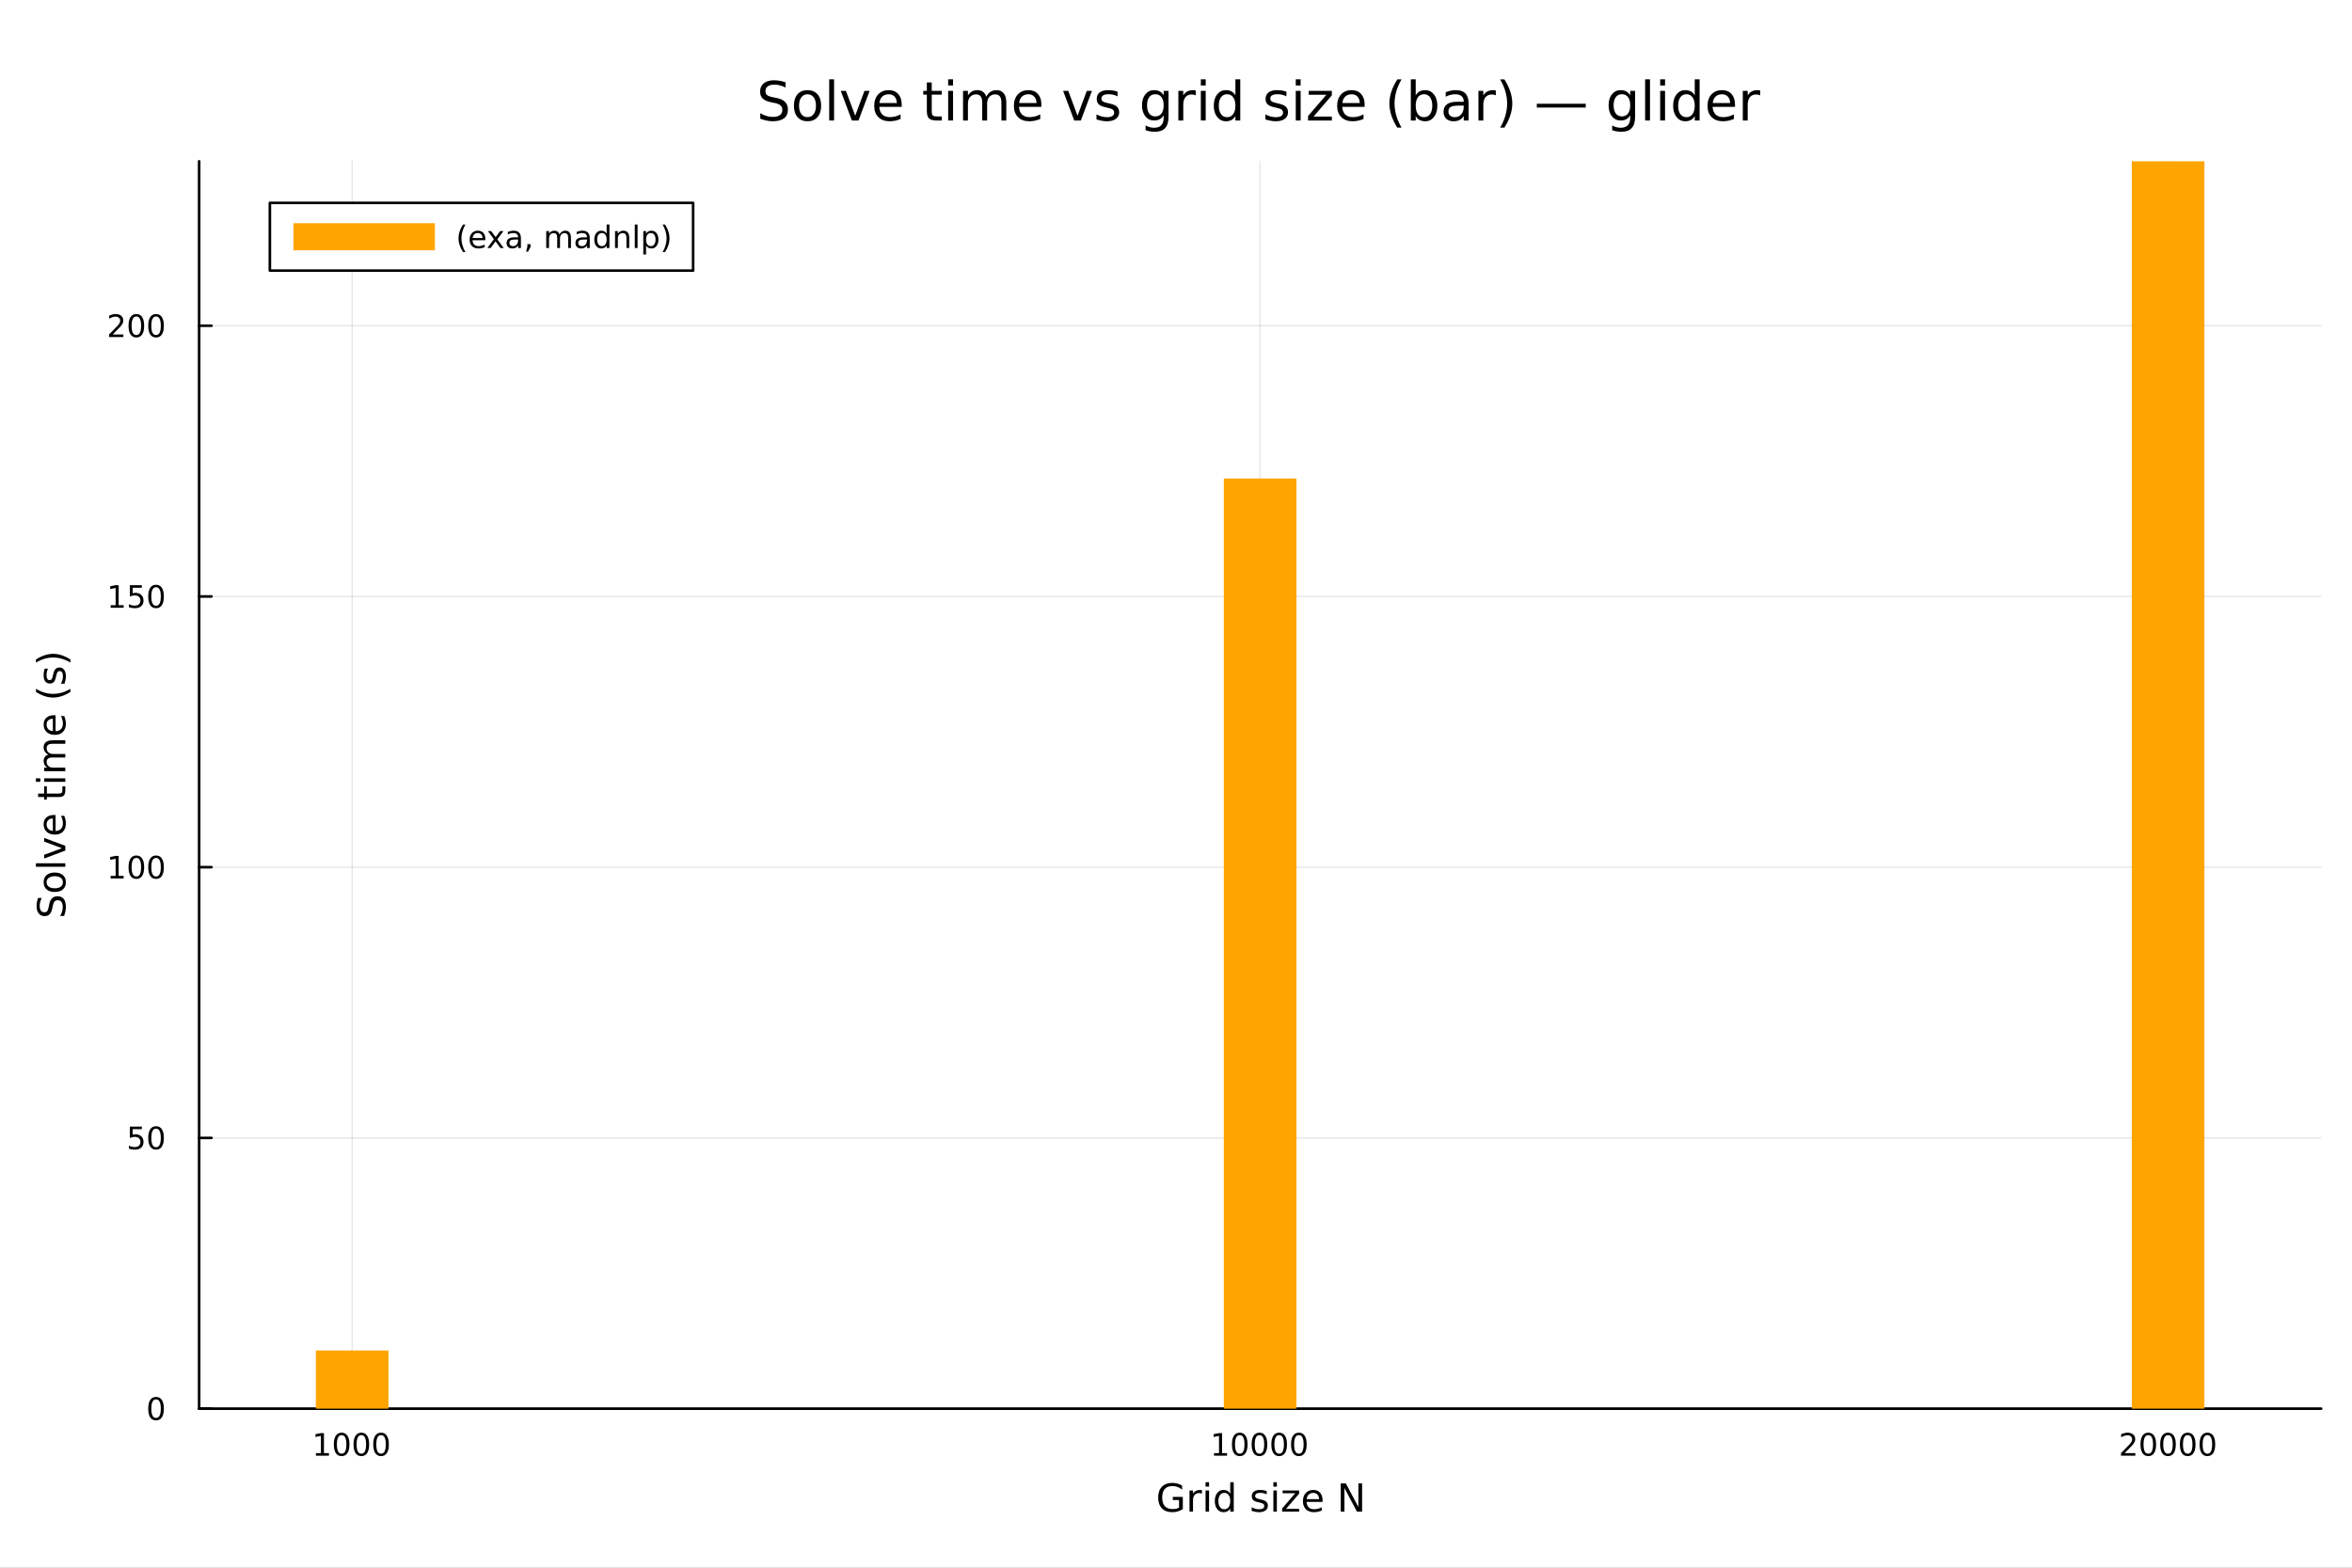 <?xml version="1.0" encoding="utf-8"?>
<svg xmlns="http://www.w3.org/2000/svg" xmlns:xlink="http://www.w3.org/1999/xlink" width="900" height="600" viewBox="0 0 3600 2400">
<rect x="0" y="0" width="3600" height="2400" fill="#808080" stroke="none"/>
<defs>
  <clipPath id="clip040">
    <rect x="0" y="0" width="3600" height="2400"/>
  </clipPath>
</defs>
<path clip-path="url(#clip040)" d="M0 2400 L3600 2400 L3600 0 L0 0  Z" fill="#ffffff" fill-rule="evenodd" fill-opacity="1"/>
<defs>
  <clipPath id="clip041">
    <rect x="328" y="246" width="3225" height="1911"/>
  </clipPath>
</defs>
<path clip-path="url(#clip040)" d="M304.798 2156.51 L3552.76 2156.51 L3552.76 246.944 L304.798 246.944  Z" fill="#ffffff" fill-rule="evenodd" fill-opacity="1"/>
<defs>
  <clipPath id="clip042">
    <rect x="304" y="246" width="3249" height="1911"/>
  </clipPath>
</defs>
<polyline clip-path="url(#clip042)" style="stroke:#000000; stroke-linecap:round; stroke-linejoin:round; stroke-width:2; stroke-opacity:0.1; fill:none" points="539.031,2156.51 539.031,246.944 "/>
<polyline clip-path="url(#clip042)" style="stroke:#000000; stroke-linecap:round; stroke-linejoin:round; stroke-width:2; stroke-opacity:0.1; fill:none" points="1928.78,2156.51 1928.78,246.944 "/>
<polyline clip-path="url(#clip042)" style="stroke:#000000; stroke-linecap:round; stroke-linejoin:round; stroke-width:2; stroke-opacity:0.1; fill:none" points="3318.52,2156.51 3318.52,246.944 "/>
<polyline clip-path="url(#clip042)" style="stroke:#000000; stroke-linecap:round; stroke-linejoin:round; stroke-width:2; stroke-opacity:0.1; fill:none" points="304.798,2156.51 3552.76,2156.51 "/>
<polyline clip-path="url(#clip042)" style="stroke:#000000; stroke-linecap:round; stroke-linejoin:round; stroke-width:2; stroke-opacity:0.1; fill:none" points="304.798,1742.05 3552.76,1742.05 "/>
<polyline clip-path="url(#clip042)" style="stroke:#000000; stroke-linecap:round; stroke-linejoin:round; stroke-width:2; stroke-opacity:0.1; fill:none" points="304.798,1327.6 3552.76,1327.6 "/>
<polyline clip-path="url(#clip042)" style="stroke:#000000; stroke-linecap:round; stroke-linejoin:round; stroke-width:2; stroke-opacity:0.1; fill:none" points="304.798,913.142 3552.76,913.142 "/>
<polyline clip-path="url(#clip042)" style="stroke:#000000; stroke-linecap:round; stroke-linejoin:round; stroke-width:2; stroke-opacity:0.1; fill:none" points="304.798,498.687 3552.76,498.687 "/>
<polyline clip-path="url(#clip040)" style="stroke:#000000; stroke-linecap:round; stroke-linejoin:round; stroke-width:4; stroke-opacity:1; fill:none" points="304.798,2156.51 3552.76,2156.51 "/>
<polyline clip-path="url(#clip040)" style="stroke:#000000; stroke-linecap:round; stroke-linejoin:round; stroke-width:4; stroke-opacity:1; fill:none" points="539.031,2156.51 539.031,2137.61 "/>
<polyline clip-path="url(#clip040)" style="stroke:#000000; stroke-linecap:round; stroke-linejoin:round; stroke-width:4; stroke-opacity:1; fill:none" points="1928.78,2156.51 1928.78,2137.61 "/>
<polyline clip-path="url(#clip040)" style="stroke:#000000; stroke-linecap:round; stroke-linejoin:round; stroke-width:4; stroke-opacity:1; fill:none" points="3318.52,2156.51 3318.52,2137.61 "/>
<path clip-path="url(#clip040)" d="M483.557 2224.57 L491.196 2224.57 L491.196 2198.21 L482.885 2199.87 L482.885 2195.61 L491.149 2193.95 L495.825 2193.95 L495.825 2224.57 L503.464 2224.57 L503.464 2228.51 L483.557 2228.51 L483.557 2224.57 Z" fill="#000000" fill-rule="nonzero" fill-opacity="1" /><path clip-path="url(#clip040)" d="M522.908 2197.03 Q519.297 2197.03 517.469 2200.59 Q515.663 2204.13 515.663 2211.26 Q515.663 2218.37 517.469 2221.93 Q519.297 2225.48 522.908 2225.48 Q526.543 2225.48 528.348 2221.93 Q530.177 2218.37 530.177 2211.26 Q530.177 2204.13 528.348 2200.59 Q526.543 2197.03 522.908 2197.03 M522.908 2193.32 Q528.718 2193.32 531.774 2197.93 Q534.853 2202.51 534.853 2211.26 Q534.853 2219.99 531.774 2224.6 Q528.718 2229.18 522.908 2229.18 Q517.098 2229.18 514.019 2224.6 Q510.964 2219.99 510.964 2211.26 Q510.964 2202.51 514.019 2197.93 Q517.098 2193.32 522.908 2193.32 Z" fill="#000000" fill-rule="nonzero" fill-opacity="1" /><path clip-path="url(#clip040)" d="M553.07 2197.03 Q549.459 2197.03 547.63 2200.59 Q545.825 2204.13 545.825 2211.26 Q545.825 2218.37 547.63 2221.93 Q549.459 2225.48 553.07 2225.48 Q556.704 2225.48 558.51 2221.93 Q560.339 2218.37 560.339 2211.26 Q560.339 2204.13 558.51 2200.59 Q556.704 2197.03 553.07 2197.03 M553.07 2193.32 Q558.88 2193.32 561.936 2197.93 Q565.015 2202.51 565.015 2211.26 Q565.015 2219.99 561.936 2224.6 Q558.88 2229.18 553.07 2229.18 Q547.26 2229.18 544.181 2224.6 Q541.126 2219.99 541.126 2211.26 Q541.126 2202.51 544.181 2197.93 Q547.26 2193.32 553.07 2193.32 Z" fill="#000000" fill-rule="nonzero" fill-opacity="1" /><path clip-path="url(#clip040)" d="M583.232 2197.03 Q579.621 2197.03 577.792 2200.59 Q575.987 2204.13 575.987 2211.26 Q575.987 2218.37 577.792 2221.93 Q579.621 2225.48 583.232 2225.48 Q586.866 2225.48 588.672 2221.93 Q590.501 2218.37 590.501 2211.26 Q590.501 2204.13 588.672 2200.59 Q586.866 2197.03 583.232 2197.03 M583.232 2193.32 Q589.042 2193.32 592.098 2197.93 Q595.176 2202.51 595.176 2211.26 Q595.176 2219.99 592.098 2224.6 Q589.042 2229.18 583.232 2229.18 Q577.422 2229.18 574.343 2224.6 Q571.288 2219.99 571.288 2211.26 Q571.288 2202.51 574.343 2197.93 Q577.422 2193.32 583.232 2193.32 Z" fill="#000000" fill-rule="nonzero" fill-opacity="1" /><path clip-path="url(#clip040)" d="M1858.22 2224.57 L1865.86 2224.57 L1865.86 2198.21 L1857.55 2199.87 L1857.55 2195.61 L1865.81 2193.95 L1870.49 2193.95 L1870.49 2224.57 L1878.13 2224.57 L1878.13 2228.51 L1858.22 2228.51 L1858.22 2224.57 Z" fill="#000000" fill-rule="nonzero" fill-opacity="1" /><path clip-path="url(#clip040)" d="M1897.57 2197.03 Q1893.96 2197.03 1892.13 2200.59 Q1890.33 2204.13 1890.33 2211.26 Q1890.33 2218.37 1892.13 2221.93 Q1893.96 2225.48 1897.57 2225.48 Q1901.21 2225.48 1903.01 2221.93 Q1904.84 2218.37 1904.84 2211.26 Q1904.84 2204.13 1903.01 2200.59 Q1901.21 2197.03 1897.57 2197.03 M1897.57 2193.32 Q1903.38 2193.32 1906.44 2197.93 Q1909.52 2202.51 1909.52 2211.26 Q1909.52 2219.99 1906.44 2224.6 Q1903.38 2229.18 1897.57 2229.18 Q1891.76 2229.18 1888.68 2224.6 Q1885.63 2219.99 1885.63 2211.26 Q1885.63 2202.51 1888.68 2197.93 Q1891.76 2193.32 1897.57 2193.32 Z" fill="#000000" fill-rule="nonzero" fill-opacity="1" /><path clip-path="url(#clip040)" d="M1927.74 2197.03 Q1924.12 2197.03 1922.3 2200.59 Q1920.49 2204.13 1920.49 2211.26 Q1920.49 2218.37 1922.3 2221.93 Q1924.12 2225.48 1927.74 2225.48 Q1931.37 2225.48 1933.17 2221.93 Q1935 2218.37 1935 2211.26 Q1935 2204.13 1933.17 2200.59 Q1931.37 2197.03 1927.74 2197.03 M1927.74 2193.32 Q1933.55 2193.32 1936.6 2197.93 Q1939.68 2202.51 1939.68 2211.26 Q1939.68 2219.99 1936.6 2224.6 Q1933.55 2229.18 1927.74 2229.18 Q1921.92 2229.18 1918.85 2224.6 Q1915.79 2219.99 1915.79 2211.26 Q1915.79 2202.51 1918.85 2197.93 Q1921.92 2193.32 1927.74 2193.32 Z" fill="#000000" fill-rule="nonzero" fill-opacity="1" /><path clip-path="url(#clip040)" d="M1957.9 2197.03 Q1954.29 2197.03 1952.46 2200.59 Q1950.65 2204.13 1950.65 2211.26 Q1950.65 2218.37 1952.46 2221.93 Q1954.29 2225.48 1957.9 2225.48 Q1961.53 2225.48 1963.34 2221.93 Q1965.17 2218.37 1965.17 2211.26 Q1965.17 2204.13 1963.34 2200.59 Q1961.53 2197.03 1957.9 2197.03 M1957.9 2193.32 Q1963.71 2193.32 1966.76 2197.93 Q1969.84 2202.51 1969.84 2211.26 Q1969.84 2219.99 1966.76 2224.6 Q1963.71 2229.18 1957.9 2229.18 Q1952.09 2229.18 1949.01 2224.6 Q1945.95 2219.99 1945.95 2211.26 Q1945.95 2202.51 1949.01 2197.93 Q1952.09 2193.32 1957.9 2193.32 Z" fill="#000000" fill-rule="nonzero" fill-opacity="1" /><path clip-path="url(#clip040)" d="M1988.06 2197.03 Q1984.45 2197.03 1982.62 2200.59 Q1980.81 2204.13 1980.81 2211.26 Q1980.81 2218.37 1982.62 2221.93 Q1984.45 2225.48 1988.06 2225.48 Q1991.69 2225.48 1993.5 2221.93 Q1995.33 2218.37 1995.33 2211.26 Q1995.33 2204.13 1993.5 2200.59 Q1991.69 2197.03 1988.06 2197.03 M1988.06 2193.32 Q1993.87 2193.32 1996.92 2197.93 Q2000 2202.51 2000 2211.26 Q2000 2219.99 1996.92 2224.6 Q1993.87 2229.18 1988.06 2229.18 Q1982.25 2229.18 1979.17 2224.6 Q1976.11 2219.99 1976.11 2211.26 Q1976.11 2202.51 1979.17 2197.93 Q1982.25 2193.32 1988.06 2193.32 Z" fill="#000000" fill-rule="nonzero" fill-opacity="1" /><path clip-path="url(#clip040)" d="M3252.05 2224.57 L3268.37 2224.57 L3268.37 2228.51 L3246.43 2228.51 L3246.43 2224.57 Q3249.09 2221.82 3253.67 2217.19 Q3258.28 2212.54 3259.46 2211.19 Q3261.71 2208.67 3262.59 2206.93 Q3263.49 2205.17 3263.49 2203.48 Q3263.49 2200.73 3261.54 2198.99 Q3259.62 2197.26 3256.52 2197.26 Q3254.32 2197.26 3251.87 2198.02 Q3249.44 2198.79 3246.66 2200.34 L3246.66 2195.61 Q3249.48 2194.48 3251.94 2193.9 Q3254.39 2193.32 3256.43 2193.32 Q3261.8 2193.32 3264.99 2196.01 Q3268.19 2198.69 3268.19 2203.18 Q3268.19 2205.31 3267.38 2207.23 Q3266.59 2209.13 3264.48 2211.73 Q3263.9 2212.4 3260.8 2215.61 Q3257.7 2218.81 3252.05 2224.57 Z" fill="#000000" fill-rule="nonzero" fill-opacity="1" /><path clip-path="url(#clip040)" d="M3288.19 2197.03 Q3284.58 2197.03 3282.75 2200.59 Q3280.94 2204.13 3280.94 2211.26 Q3280.94 2218.37 3282.75 2221.93 Q3284.58 2225.48 3288.19 2225.48 Q3291.82 2225.48 3293.63 2221.93 Q3295.46 2218.37 3295.46 2211.26 Q3295.46 2204.13 3293.63 2200.59 Q3291.82 2197.03 3288.19 2197.03 M3288.19 2193.32 Q3294 2193.32 3297.05 2197.93 Q3300.13 2202.51 3300.13 2211.26 Q3300.13 2219.99 3297.05 2224.6 Q3294 2229.18 3288.19 2229.18 Q3282.38 2229.18 3279.3 2224.6 Q3276.24 2219.99 3276.24 2211.26 Q3276.24 2202.51 3279.3 2197.93 Q3282.38 2193.32 3288.19 2193.32 Z" fill="#000000" fill-rule="nonzero" fill-opacity="1" /><path clip-path="url(#clip040)" d="M3318.35 2197.03 Q3314.74 2197.03 3312.91 2200.59 Q3311.1 2204.13 3311.1 2211.26 Q3311.1 2218.37 3312.91 2221.93 Q3314.74 2225.48 3318.35 2225.48 Q3321.98 2225.48 3323.79 2221.93 Q3325.62 2218.37 3325.62 2211.26 Q3325.62 2204.13 3323.79 2200.59 Q3321.98 2197.03 3318.35 2197.03 M3318.35 2193.32 Q3324.16 2193.32 3327.21 2197.93 Q3330.29 2202.51 3330.29 2211.26 Q3330.29 2219.99 3327.21 2224.6 Q3324.16 2229.18 3318.35 2229.18 Q3312.54 2229.18 3309.46 2224.6 Q3306.4 2219.99 3306.4 2211.26 Q3306.4 2202.51 3309.46 2197.93 Q3312.54 2193.32 3318.35 2193.32 Z" fill="#000000" fill-rule="nonzero" fill-opacity="1" /><path clip-path="url(#clip040)" d="M3348.51 2197.03 Q3344.9 2197.03 3343.07 2200.59 Q3341.27 2204.13 3341.27 2211.26 Q3341.27 2218.37 3343.07 2221.93 Q3344.9 2225.48 3348.51 2225.48 Q3352.15 2225.48 3353.95 2221.93 Q3355.78 2218.37 3355.78 2211.26 Q3355.78 2204.13 3353.95 2200.59 Q3352.15 2197.03 3348.51 2197.03 M3348.51 2193.32 Q3354.32 2193.32 3357.38 2197.93 Q3360.46 2202.51 3360.46 2211.26 Q3360.46 2219.99 3357.38 2224.6 Q3354.32 2229.18 3348.51 2229.18 Q3342.7 2229.18 3339.62 2224.6 Q3336.57 2219.99 3336.57 2211.26 Q3336.57 2202.51 3339.62 2197.93 Q3342.7 2193.32 3348.51 2193.32 Z" fill="#000000" fill-rule="nonzero" fill-opacity="1" /><path clip-path="url(#clip040)" d="M3378.67 2197.03 Q3375.06 2197.03 3373.23 2200.59 Q3371.43 2204.13 3371.43 2211.26 Q3371.43 2218.37 3373.23 2221.93 Q3375.06 2225.48 3378.67 2225.48 Q3382.31 2225.48 3384.11 2221.93 Q3385.94 2218.37 3385.94 2211.26 Q3385.94 2204.13 3384.11 2200.59 Q3382.31 2197.03 3378.67 2197.03 M3378.67 2193.32 Q3384.48 2193.32 3387.54 2197.93 Q3390.62 2202.51 3390.62 2211.26 Q3390.62 2219.99 3387.54 2224.6 Q3384.48 2229.18 3378.67 2229.18 Q3372.86 2229.18 3369.78 2224.6 Q3366.73 2219.99 3366.73 2211.26 Q3366.73 2202.51 3369.78 2197.93 Q3372.86 2193.32 3378.67 2193.32 Z" fill="#000000" fill-rule="nonzero" fill-opacity="1" /><path clip-path="url(#clip040)" d="M1804.66 2308.02 L1804.66 2296.42 L1795.11 2296.42 L1795.11 2291.62 L1810.45 2291.62 L1810.45 2310.17 Q1807.06 2312.57 1802.98 2313.81 Q1798.9 2315.03 1794.27 2315.03 Q1784.14 2315.03 1778.42 2309.12 Q1772.72 2303.19 1772.72 2292.63 Q1772.72 2282.04 1778.42 2276.14 Q1784.14 2270.21 1794.27 2270.21 Q1798.5 2270.21 1802.29 2271.25 Q1806.11 2272.29 1809.32 2274.32 L1809.32 2280.54 Q1806.08 2277.79 1802.43 2276.4 Q1798.79 2275.01 1794.76 2275.01 Q1786.84 2275.01 1782.84 2279.44 Q1778.88 2283.86 1778.88 2292.63 Q1778.88 2301.37 1782.84 2305.8 Q1786.84 2310.22 1794.76 2310.22 Q1797.86 2310.22 1800.29 2309.7 Q1802.72 2309.15 1804.66 2308.02 Z" fill="#000000" fill-rule="nonzero" fill-opacity="1" /><path clip-path="url(#clip040)" d="M1839.67 2286.76 Q1838.77 2286.24 1837.7 2286 Q1836.66 2285.74 1835.39 2285.74 Q1830.88 2285.74 1828.44 2288.7 Q1826.04 2291.62 1826.04 2297.12 L1826.04 2314.19 L1820.69 2314.19 L1820.69 2281.78 L1826.04 2281.78 L1826.04 2286.82 Q1827.72 2283.86 1830.41 2282.45 Q1833.1 2281 1836.95 2281 Q1837.5 2281 1838.17 2281.09 Q1838.83 2281.14 1839.64 2281.29 L1839.67 2286.76 Z" fill="#000000" fill-rule="nonzero" fill-opacity="1" /><path clip-path="url(#clip040)" d="M1845.26 2281.78 L1850.58 2281.78 L1850.58 2314.19 L1845.26 2314.19 L1845.26 2281.78 M1845.26 2269.16 L1850.58 2269.16 L1850.58 2275.91 L1845.26 2275.91 L1845.26 2269.16 Z" fill="#000000" fill-rule="nonzero" fill-opacity="1" /><path clip-path="url(#clip040)" d="M1883.04 2286.7 L1883.04 2269.16 L1888.37 2269.16 L1888.37 2314.19 L1883.04 2314.19 L1883.04 2309.33 Q1881.37 2312.22 1878.79 2313.64 Q1876.25 2315.03 1872.66 2315.03 Q1866.78 2315.03 1863.08 2310.34 Q1859.41 2305.65 1859.41 2298.01 Q1859.41 2290.37 1863.08 2285.69 Q1866.78 2281 1872.66 2281 Q1876.25 2281 1878.79 2282.42 Q1881.37 2283.81 1883.04 2286.7 M1864.9 2298.01 Q1864.9 2303.89 1867.3 2307.24 Q1869.73 2310.57 1873.96 2310.57 Q1878.18 2310.57 1880.61 2307.24 Q1883.04 2303.89 1883.04 2298.01 Q1883.04 2292.14 1880.61 2288.81 Q1878.18 2285.46 1873.96 2285.46 Q1869.73 2285.46 1867.3 2288.81 Q1864.9 2292.14 1864.9 2298.01 Z" fill="#000000" fill-rule="nonzero" fill-opacity="1" /><path clip-path="url(#clip040)" d="M1938.83 2282.74 L1938.83 2287.77 Q1936.57 2286.61 1934.14 2286.03 Q1931.71 2285.46 1929.11 2285.46 Q1925.15 2285.46 1923.15 2286.67 Q1921.18 2287.89 1921.18 2290.32 Q1921.18 2292.17 1922.6 2293.24 Q1924.02 2294.28 1928.3 2295.24 L1930.12 2295.64 Q1935.79 2296.86 1938.17 2299.08 Q1940.57 2301.28 1940.57 2305.25 Q1940.57 2309.76 1936.98 2312.39 Q1933.42 2315.03 1927.17 2315.03 Q1924.57 2315.03 1921.73 2314.51 Q1918.92 2314.01 1915.8 2313 L1915.8 2307.5 Q1918.75 2309.04 1921.62 2309.82 Q1924.48 2310.57 1927.29 2310.57 Q1931.05 2310.57 1933.07 2309.3 Q1935.1 2308 1935.1 2305.65 Q1935.1 2303.48 1933.62 2302.32 Q1932.18 2301.17 1927.23 2300.1 L1925.38 2299.66 Q1920.43 2298.62 1918.23 2296.48 Q1916.03 2294.31 1916.03 2290.55 Q1916.03 2285.98 1919.27 2283.49 Q1922.51 2281 1928.47 2281 Q1931.42 2281 1934.03 2281.43 Q1936.63 2281.87 1938.83 2282.74 Z" fill="#000000" fill-rule="nonzero" fill-opacity="1" /><path clip-path="url(#clip040)" d="M1949.05 2281.78 L1954.37 2281.78 L1954.37 2314.19 L1949.05 2314.19 L1949.05 2281.78 M1949.05 2269.16 L1954.37 2269.16 L1954.37 2275.91 L1949.05 2275.91 L1949.05 2269.16 Z" fill="#000000" fill-rule="nonzero" fill-opacity="1" /><path clip-path="url(#clip040)" d="M1963.19 2281.78 L1988.48 2281.78 L1988.48 2286.64 L1968.46 2309.93 L1988.48 2309.93 L1988.48 2314.19 L1962.47 2314.19 L1962.47 2309.33 L1982.49 2286.03 L1963.19 2286.03 L1963.19 2281.78 Z" fill="#000000" fill-rule="nonzero" fill-opacity="1" /><path clip-path="url(#clip040)" d="M2024.33 2296.65 L2024.33 2299.26 L1999.86 2299.26 Q2000.2 2304.75 2003.15 2307.65 Q2006.13 2310.51 2011.43 2310.51 Q2014.5 2310.51 2017.36 2309.76 Q2020.25 2309.01 2023.09 2307.5 L2023.09 2312.54 Q2020.23 2313.75 2017.22 2314.39 Q2014.21 2315.03 2011.11 2315.03 Q2003.36 2315.03 1998.81 2310.51 Q1994.3 2306 1994.3 2298.3 Q1994.3 2290.35 1998.58 2285.69 Q2002.89 2281 2010.19 2281 Q2016.72 2281 2020.52 2285.22 Q2024.33 2289.42 2024.33 2296.65 M2019.01 2295.09 Q2018.95 2290.72 2016.55 2288.12 Q2014.18 2285.51 2010.24 2285.51 Q2005.79 2285.51 2003.1 2288.03 Q2000.43 2290.55 2000.03 2295.12 L2019.01 2295.09 Z" fill="#000000" fill-rule="nonzero" fill-opacity="1" /><path clip-path="url(#clip040)" d="M2052.14 2270.99 L2060.01 2270.99 L2079.17 2307.13 L2079.17 2270.99 L2084.84 2270.99 L2084.84 2314.19 L2076.97 2314.19 L2057.81 2278.05 L2057.81 2314.19 L2052.14 2314.19 L2052.14 2270.99 Z" fill="#000000" fill-rule="nonzero" fill-opacity="1" /><polyline clip-path="url(#clip040)" style="stroke:#000000; stroke-linecap:round; stroke-linejoin:round; stroke-width:4; stroke-opacity:1; fill:none" points="304.798,2156.51 304.798,246.944 "/>
<polyline clip-path="url(#clip040)" style="stroke:#000000; stroke-linecap:round; stroke-linejoin:round; stroke-width:4; stroke-opacity:1; fill:none" points="304.798,2156.51 323.695,2156.51 "/>
<polyline clip-path="url(#clip040)" style="stroke:#000000; stroke-linecap:round; stroke-linejoin:round; stroke-width:4; stroke-opacity:1; fill:none" points="304.798,1742.05 323.695,1742.05 "/>
<polyline clip-path="url(#clip040)" style="stroke:#000000; stroke-linecap:round; stroke-linejoin:round; stroke-width:4; stroke-opacity:1; fill:none" points="304.798,1327.6 323.695,1327.6 "/>
<polyline clip-path="url(#clip040)" style="stroke:#000000; stroke-linecap:round; stroke-linejoin:round; stroke-width:4; stroke-opacity:1; fill:none" points="304.798,913.142 323.695,913.142 "/>
<polyline clip-path="url(#clip040)" style="stroke:#000000; stroke-linecap:round; stroke-linejoin:round; stroke-width:4; stroke-opacity:1; fill:none" points="304.798,498.687 323.695,498.687 "/>
<path clip-path="url(#clip040)" d="M238.853 2142.31 Q235.242 2142.31 233.413 2145.87 Q231.608 2149.41 231.608 2156.54 Q231.608 2163.65 233.413 2167.21 Q235.242 2170.76 238.853 2170.76 Q242.487 2170.76 244.293 2167.21 Q246.122 2163.65 246.122 2156.54 Q246.122 2149.41 244.293 2145.87 Q242.487 2142.31 238.853 2142.31 M238.853 2138.6 Q244.663 2138.6 247.719 2143.21 Q250.798 2147.79 250.798 2156.54 Q250.798 2165.27 247.719 2169.88 Q244.663 2174.46 238.853 2174.46 Q233.043 2174.46 229.964 2169.88 Q226.909 2165.27 226.909 2156.54 Q226.909 2147.79 229.964 2143.21 Q233.043 2138.6 238.853 2138.6 Z" fill="#000000" fill-rule="nonzero" fill-opacity="1" /><path clip-path="url(#clip040)" d="M198.738 1724.77 L217.094 1724.77 L217.094 1728.71 L203.02 1728.71 L203.02 1737.18 Q204.039 1736.83 205.057 1736.67 Q206.076 1736.49 207.094 1736.49 Q212.881 1736.49 216.261 1739.66 Q219.64 1742.83 219.64 1748.24 Q219.64 1753.82 216.168 1756.93 Q212.696 1760 206.377 1760 Q204.201 1760 201.932 1759.63 Q199.687 1759.26 197.279 1758.52 L197.279 1753.82 Q199.363 1754.96 201.585 1755.51 Q203.807 1756.07 206.284 1756.07 Q210.289 1756.07 212.626 1753.96 Q214.964 1751.86 214.964 1748.24 Q214.964 1744.63 212.626 1742.53 Q210.289 1740.42 206.284 1740.42 Q204.409 1740.42 202.534 1740.84 Q200.682 1741.25 198.738 1742.13 L198.738 1724.77 Z" fill="#000000" fill-rule="nonzero" fill-opacity="1" /><path clip-path="url(#clip040)" d="M238.853 1727.85 Q235.242 1727.85 233.413 1731.42 Q231.608 1734.96 231.608 1742.09 Q231.608 1749.19 233.413 1752.76 Q235.242 1756.3 238.853 1756.3 Q242.487 1756.3 244.293 1752.76 Q246.122 1749.19 246.122 1742.09 Q246.122 1734.96 244.293 1731.42 Q242.487 1727.85 238.853 1727.85 M238.853 1724.15 Q244.663 1724.15 247.719 1728.75 Q250.798 1733.34 250.798 1742.09 Q250.798 1750.81 247.719 1755.42 Q244.663 1760 238.853 1760 Q233.043 1760 229.964 1755.42 Q226.909 1750.81 226.909 1742.09 Q226.909 1733.34 229.964 1728.75 Q233.043 1724.15 238.853 1724.15 Z" fill="#000000" fill-rule="nonzero" fill-opacity="1" /><path clip-path="url(#clip040)" d="M169.34 1340.94 L176.979 1340.94 L176.979 1314.58 L168.668 1316.24 L168.668 1311.98 L176.932 1310.32 L181.608 1310.32 L181.608 1340.94 L189.247 1340.94 L189.247 1344.88 L169.34 1344.88 L169.34 1340.94 Z" fill="#000000" fill-rule="nonzero" fill-opacity="1" /><path clip-path="url(#clip040)" d="M208.691 1313.4 Q205.08 1313.4 203.252 1316.96 Q201.446 1320.5 201.446 1327.63 Q201.446 1334.74 203.252 1338.3 Q205.08 1341.85 208.691 1341.85 Q212.326 1341.85 214.131 1338.3 Q215.96 1334.74 215.96 1327.63 Q215.96 1320.5 214.131 1316.96 Q212.326 1313.4 208.691 1313.4 M208.691 1309.69 Q214.501 1309.69 217.557 1314.3 Q220.636 1318.88 220.636 1327.63 Q220.636 1336.36 217.557 1340.97 Q214.501 1345.55 208.691 1345.55 Q202.881 1345.55 199.802 1340.97 Q196.747 1336.36 196.747 1327.63 Q196.747 1318.88 199.802 1314.3 Q202.881 1309.69 208.691 1309.69 Z" fill="#000000" fill-rule="nonzero" fill-opacity="1" /><path clip-path="url(#clip040)" d="M238.853 1313.4 Q235.242 1313.4 233.413 1316.96 Q231.608 1320.5 231.608 1327.63 Q231.608 1334.74 233.413 1338.3 Q235.242 1341.85 238.853 1341.85 Q242.487 1341.85 244.293 1338.3 Q246.122 1334.74 246.122 1327.63 Q246.122 1320.5 244.293 1316.96 Q242.487 1313.4 238.853 1313.4 M238.853 1309.69 Q244.663 1309.69 247.719 1314.3 Q250.798 1318.88 250.798 1327.63 Q250.798 1336.36 247.719 1340.97 Q244.663 1345.55 238.853 1345.55 Q233.043 1345.55 229.964 1340.97 Q226.909 1336.36 226.909 1327.63 Q226.909 1318.88 229.964 1314.3 Q233.043 1309.69 238.853 1309.69 Z" fill="#000000" fill-rule="nonzero" fill-opacity="1" /><path clip-path="url(#clip040)" d="M169.34 926.487 L176.979 926.487 L176.979 900.122 L168.668 901.788 L168.668 897.529 L176.932 895.862 L181.608 895.862 L181.608 926.487 L189.247 926.487 L189.247 930.422 L169.34 930.422 L169.34 926.487 Z" fill="#000000" fill-rule="nonzero" fill-opacity="1" /><path clip-path="url(#clip040)" d="M198.738 895.862 L217.094 895.862 L217.094 899.797 L203.02 899.797 L203.02 908.27 Q204.039 907.922 205.057 907.76 Q206.076 907.575 207.094 907.575 Q212.881 907.575 216.261 910.747 Q219.64 913.918 219.64 919.334 Q219.64 924.913 216.168 928.015 Q212.696 931.094 206.377 931.094 Q204.201 931.094 201.932 930.723 Q199.687 930.353 197.279 929.612 L197.279 924.913 Q199.363 926.047 201.585 926.603 Q203.807 927.158 206.284 927.158 Q210.289 927.158 212.626 925.052 Q214.964 922.946 214.964 919.334 Q214.964 915.723 212.626 913.617 Q210.289 911.51 206.284 911.51 Q204.409 911.51 202.534 911.927 Q200.682 912.344 198.738 913.223 L198.738 895.862 Z" fill="#000000" fill-rule="nonzero" fill-opacity="1" /><path clip-path="url(#clip040)" d="M238.853 898.941 Q235.242 898.941 233.413 902.506 Q231.608 906.047 231.608 913.177 Q231.608 920.283 233.413 923.848 Q235.242 927.39 238.853 927.39 Q242.487 927.39 244.293 923.848 Q246.122 920.283 246.122 913.177 Q246.122 906.047 244.293 902.506 Q242.487 898.941 238.853 898.941 M238.853 895.237 Q244.663 895.237 247.719 899.844 Q250.798 904.427 250.798 913.177 Q250.798 921.904 247.719 926.51 Q244.663 931.094 238.853 931.094 Q233.043 931.094 229.964 926.51 Q226.909 921.904 226.909 913.177 Q226.909 904.427 229.964 899.844 Q233.043 895.237 238.853 895.237 Z" fill="#000000" fill-rule="nonzero" fill-opacity="1" /><path clip-path="url(#clip040)" d="M172.557 512.032 L188.877 512.032 L188.877 515.967 L166.932 515.967 L166.932 512.032 Q169.594 509.277 174.178 504.648 Q178.784 499.995 179.965 498.652 Q182.21 496.129 183.09 494.393 Q183.992 492.634 183.992 490.944 Q183.992 488.19 182.048 486.453 Q180.127 484.717 177.025 484.717 Q174.826 484.717 172.372 485.481 Q169.942 486.245 167.164 487.796 L167.164 483.074 Q169.988 481.94 172.442 481.361 Q174.895 480.782 176.932 480.782 Q182.303 480.782 185.497 483.467 Q188.691 486.153 188.691 490.643 Q188.691 492.773 187.881 494.694 Q187.094 496.592 184.988 499.185 Q184.409 499.856 181.307 503.074 Q178.205 506.268 172.557 512.032 Z" fill="#000000" fill-rule="nonzero" fill-opacity="1" /><path clip-path="url(#clip040)" d="M208.691 484.486 Q205.08 484.486 203.252 488.051 Q201.446 491.592 201.446 498.722 Q201.446 505.828 203.252 509.393 Q205.08 512.935 208.691 512.935 Q212.326 512.935 214.131 509.393 Q215.96 505.828 215.96 498.722 Q215.96 491.592 214.131 488.051 Q212.326 484.486 208.691 484.486 M208.691 480.782 Q214.501 480.782 217.557 485.389 Q220.636 489.972 220.636 498.722 Q220.636 507.449 217.557 512.055 Q214.501 516.638 208.691 516.638 Q202.881 516.638 199.802 512.055 Q196.747 507.449 196.747 498.722 Q196.747 489.972 199.802 485.389 Q202.881 480.782 208.691 480.782 Z" fill="#000000" fill-rule="nonzero" fill-opacity="1" /><path clip-path="url(#clip040)" d="M238.853 484.486 Q235.242 484.486 233.413 488.051 Q231.608 491.592 231.608 498.722 Q231.608 505.828 233.413 509.393 Q235.242 512.935 238.853 512.935 Q242.487 512.935 244.293 509.393 Q246.122 505.828 246.122 498.722 Q246.122 491.592 244.293 488.051 Q242.487 484.486 238.853 484.486 M238.853 480.782 Q244.663 480.782 247.719 485.389 Q250.798 489.972 250.798 498.722 Q250.798 507.449 247.719 512.055 Q244.663 516.638 238.853 516.638 Q233.043 516.638 229.964 512.055 Q226.909 507.449 226.909 498.722 Q226.909 489.972 229.964 485.389 Q233.043 480.782 238.853 480.782 Z" fill="#000000" fill-rule="nonzero" fill-opacity="1" /><path clip-path="url(#clip040)" d="M58.19 1374.69 L63.89 1374.69 Q62.299 1378.01 61.518 1380.96 Q60.736 1383.92 60.736 1386.66 Q60.736 1391.44 62.588 1394.04 Q64.44 1396.62 67.854 1396.62 Q70.719 1396.62 72.195 1394.91 Q73.641 1393.17 74.538 1388.37 L75.262 1384.84 Q76.506 1378.3 79.66 1375.21 Q82.785 1372.08 88.051 1372.08 Q94.33 1372.08 97.571 1376.31 Q100.811 1380.5 100.811 1388.63 Q100.811 1391.7 100.117 1395.17 Q99.422 1398.61 98.063 1402.32 L92.044 1402.32 Q94.041 1398.76 95.053 1395.34 Q96.066 1391.93 96.066 1388.63 Q96.066 1383.63 94.099 1380.91 Q92.131 1378.19 88.485 1378.19 Q85.302 1378.19 83.508 1380.15 Q81.714 1382.09 80.817 1386.55 L80.123 1390.11 Q78.821 1396.65 76.043 1399.57 Q73.265 1402.49 68.317 1402.49 Q62.588 1402.49 59.29 1398.47 Q55.991 1394.42 55.991 1387.33 Q55.991 1384.29 56.541 1381.14 Q57.091 1377.98 58.19 1374.69 Z" fill="#000000" fill-rule="nonzero" fill-opacity="1" /><path clip-path="url(#clip040)" d="M71.298 1350.64 Q71.298 1354.92 74.654 1357.41 Q77.982 1359.9 83.798 1359.9 Q89.614 1359.9 92.97 1357.44 Q96.297 1354.95 96.297 1350.64 Q96.297 1346.39 92.941 1343.9 Q89.585 1341.41 83.798 1341.41 Q78.04 1341.41 74.683 1343.9 Q71.298 1346.39 71.298 1350.64 M66.784 1350.64 Q66.784 1343.7 71.298 1339.73 Q75.811 1335.77 83.798 1335.77 Q91.755 1335.77 96.297 1339.73 Q100.811 1343.7 100.811 1350.64 Q100.811 1357.61 96.297 1361.58 Q91.755 1365.51 83.798 1365.51 Q75.811 1365.51 71.298 1361.58 Q66.784 1357.61 66.784 1350.64 Z" fill="#000000" fill-rule="nonzero" fill-opacity="1" /><path clip-path="url(#clip040)" d="M54.949 1326.94 L54.949 1321.62 L99.972 1321.62 L99.972 1326.94 L54.949 1326.94 Z" fill="#000000" fill-rule="nonzero" fill-opacity="1" /><path clip-path="url(#clip040)" d="M67.565 1314.3 L67.565 1308.66 L94.764 1298.53 L67.565 1288.4 L67.565 1282.76 L99.972 1294.91 L99.972 1302.15 L67.565 1314.3 Z" fill="#000000" fill-rule="nonzero" fill-opacity="1" /><path clip-path="url(#clip040)" d="M82.438 1247.69 L85.042 1247.69 L85.042 1272.17 Q90.54 1271.82 93.433 1268.87 Q96.297 1265.89 96.297 1260.59 Q96.297 1257.53 95.545 1254.66 Q94.793 1251.77 93.288 1248.93 L98.323 1248.93 Q99.538 1251.8 100.175 1254.81 Q100.811 1257.82 100.811 1260.91 Q100.811 1268.67 96.297 1273.21 Q91.784 1277.72 84.087 1277.72 Q76.13 1277.72 71.471 1273.44 Q66.784 1269.13 66.784 1261.84 Q66.784 1255.3 71.008 1251.51 Q75.204 1247.69 82.438 1247.69 M80.875 1253.01 Q76.506 1253.07 73.902 1255.47 Q71.298 1257.85 71.298 1261.78 Q71.298 1266.24 73.815 1268.93 Q76.332 1271.59 80.904 1271.99 L80.875 1253.01 Z" fill="#000000" fill-rule="nonzero" fill-opacity="1" /><path clip-path="url(#clip040)" d="M58.364 1214.85 L67.565 1214.85 L67.565 1203.88 L71.703 1203.88 L71.703 1214.85 L89.295 1214.85 Q93.259 1214.85 94.388 1213.78 Q95.516 1212.68 95.516 1209.35 L95.516 1203.88 L99.972 1203.88 L99.972 1209.35 Q99.972 1215.51 97.686 1217.86 Q95.372 1220.2 89.295 1220.2 L71.703 1220.2 L71.703 1224.11 L67.565 1224.11 L67.565 1220.2 L58.364 1220.2 L58.364 1214.85 Z" fill="#000000" fill-rule="nonzero" fill-opacity="1" /><path clip-path="url(#clip040)" d="M67.565 1196.88 L67.565 1191.56 L99.972 1191.56 L99.972 1196.88 L67.565 1196.88 M54.949 1196.88 L54.949 1191.56 L61.691 1191.56 L61.691 1196.88 L54.949 1196.88 Z" fill="#000000" fill-rule="nonzero" fill-opacity="1" /><path clip-path="url(#clip040)" d="M73.786 1155.18 Q70.198 1153.19 68.491 1150.41 Q66.784 1147.63 66.784 1143.87 Q66.784 1138.81 70.343 1136.06 Q73.873 1133.31 80.412 1133.31 L99.972 1133.31 L99.972 1138.66 L80.586 1138.66 Q75.927 1138.66 73.67 1140.31 Q71.413 1141.96 71.413 1145.35 Q71.413 1149.48 74.162 1151.89 Q76.911 1154.29 81.656 1154.29 L99.972 1154.29 L99.972 1159.64 L80.586 1159.64 Q75.898 1159.64 73.67 1161.29 Q71.413 1162.94 71.413 1166.38 Q71.413 1170.46 74.191 1172.86 Q76.94 1175.26 81.656 1175.26 L99.972 1175.26 L99.972 1180.62 L67.565 1180.62 L67.565 1175.26 L72.6 1175.26 Q69.619 1173.44 68.202 1170.9 Q66.784 1168.35 66.784 1164.85 Q66.784 1161.32 68.578 1158.86 Q70.372 1156.37 73.786 1155.18 Z" fill="#000000" fill-rule="nonzero" fill-opacity="1" /><path clip-path="url(#clip040)" d="M82.438 1094.97 L85.042 1094.97 L85.042 1119.45 Q90.54 1119.1 93.433 1116.15 Q96.297 1113.17 96.297 1107.88 Q96.297 1104.81 95.545 1101.94 Q94.793 1099.05 93.288 1096.21 L98.323 1096.21 Q99.538 1099.08 100.175 1102.09 Q100.811 1105.1 100.811 1108.19 Q100.811 1115.95 96.297 1120.49 Q91.784 1125 84.087 1125 Q76.13 1125 71.471 1120.72 Q66.784 1116.41 66.784 1109.12 Q66.784 1102.58 71.008 1098.79 Q75.204 1094.97 82.438 1094.97 M80.875 1100.29 Q76.506 1100.35 73.902 1102.75 Q71.298 1105.13 71.298 1109.06 Q71.298 1113.52 73.815 1116.21 Q76.332 1118.87 80.904 1119.28 L80.875 1100.29 Z" fill="#000000" fill-rule="nonzero" fill-opacity="1" /><path clip-path="url(#clip040)" d="M55.007 1054.61 Q61.662 1058.48 68.173 1060.36 Q74.683 1062.24 81.367 1062.24 Q88.051 1062.24 94.619 1060.36 Q101.159 1058.45 107.785 1054.61 L107.785 1059.24 Q100.985 1063.58 94.417 1065.75 Q87.849 1067.89 81.367 1067.89 Q74.915 1067.89 68.375 1065.75 Q61.836 1063.6 55.007 1059.24 L55.007 1054.61 Z" fill="#000000" fill-rule="nonzero" fill-opacity="1" /><path clip-path="url(#clip040)" d="M68.52 1023.62 L73.555 1023.62 Q72.397 1025.87 71.819 1028.3 Q71.24 1030.73 71.24 1033.34 Q71.24 1037.3 72.455 1039.3 Q73.67 1041.27 76.101 1041.27 Q77.953 1041.27 79.023 1039.85 Q80.065 1038.43 81.02 1034.15 L81.425 1032.33 Q82.64 1026.65 84.868 1024.28 Q87.067 1021.88 91.031 1021.88 Q95.545 1021.88 98.178 1025.47 Q100.811 1029.03 100.811 1035.28 Q100.811 1037.88 100.291 1040.72 Q99.799 1043.52 98.786 1046.65 L93.288 1046.65 Q94.822 1043.7 95.603 1040.83 Q96.355 1037.97 96.355 1035.16 Q96.355 1031.4 95.082 1029.37 Q93.78 1027.35 91.436 1027.35 Q89.266 1027.35 88.109 1028.82 Q86.951 1030.27 85.881 1035.22 L85.447 1037.07 Q84.405 1042.02 82.264 1044.22 Q80.094 1046.42 76.332 1046.42 Q71.761 1046.42 69.272 1043.18 Q66.784 1039.94 66.784 1033.98 Q66.784 1031.02 67.218 1028.42 Q67.652 1025.82 68.52 1023.62 Z" fill="#000000" fill-rule="nonzero" fill-opacity="1" /><path clip-path="url(#clip040)" d="M55.007 1014.24 L55.007 1009.61 Q61.836 1005.27 68.375 1003.13 Q74.915 1000.96 81.367 1000.96 Q87.849 1000.96 94.417 1003.13 Q100.985 1005.27 107.785 1009.61 L107.785 1014.24 Q101.159 1010.39 94.619 1008.51 Q88.051 1006.6 81.367 1006.6 Q74.683 1006.6 68.173 1008.51 Q61.662 1010.39 55.007 1014.24 Z" fill="#000000" fill-rule="nonzero" fill-opacity="1" /><path clip-path="url(#clip040)" d="M1202.35 125.969 L1202.35 133.949 Q1197.69 131.721 1193.56 130.627 Q1189.43 129.534 1185.58 129.534 Q1178.89 129.534 1175.25 132.126 Q1171.64 134.719 1171.64 139.499 Q1171.64 143.509 1174.03 145.575 Q1176.46 147.601 1183.19 148.857 L1188.13 149.869 Q1197.28 151.611 1201.62 156.027 Q1205.99 160.402 1205.99 167.774 Q1205.99 176.565 1200.08 181.102 Q1194.21 185.639 1182.82 185.639 Q1178.53 185.639 1173.67 184.667 Q1168.85 183.694 1163.66 181.79 L1163.66 173.365 Q1168.64 176.16 1173.42 177.577 Q1178.2 178.995 1182.82 178.995 Q1189.83 178.995 1193.64 176.241 Q1197.45 173.486 1197.45 168.382 Q1197.45 163.926 1194.69 161.414 Q1191.98 158.903 1185.74 157.647 L1180.76 156.675 Q1171.6 154.852 1167.51 150.963 Q1163.42 147.074 1163.42 140.147 Q1163.42 132.126 1169.05 127.508 Q1174.72 122.89 1184.65 122.89 Q1188.9 122.89 1193.31 123.66 Q1197.73 124.43 1202.35 125.969 Z" fill="#000000" fill-rule="nonzero" fill-opacity="1" /><path clip-path="url(#clip040)" d="M1236.01 144.32 Q1230.02 144.32 1226.53 149.019 Q1223.05 153.677 1223.05 161.819 Q1223.05 169.962 1226.49 174.661 Q1229.98 179.319 1236.01 179.319 Q1241.97 179.319 1245.45 174.62 Q1248.93 169.921 1248.93 161.819 Q1248.93 153.758 1245.45 149.059 Q1241.97 144.32 1236.01 144.32 M1236.01 138 Q1245.73 138 1251.28 144.32 Q1256.83 150.639 1256.83 161.819 Q1256.83 172.959 1251.28 179.319 Q1245.73 185.639 1236.01 185.639 Q1226.25 185.639 1220.7 179.319 Q1215.19 172.959 1215.19 161.819 Q1215.19 150.639 1220.7 144.32 Q1226.25 138 1236.01 138 Z" fill="#000000" fill-rule="nonzero" fill-opacity="1" /><path clip-path="url(#clip040)" d="M1269.19 121.432 L1276.64 121.432 L1276.64 184.464 L1269.19 184.464 L1269.19 121.432 Z" fill="#000000" fill-rule="nonzero" fill-opacity="1" /><path clip-path="url(#clip040)" d="M1286.89 139.094 L1294.79 139.094 L1308.97 177.172 L1323.15 139.094 L1331.05 139.094 L1314.03 184.464 L1303.9 184.464 L1286.89 139.094 Z" fill="#000000" fill-rule="nonzero" fill-opacity="1" /><path clip-path="url(#clip040)" d="M1380.14 159.916 L1380.14 163.561 L1345.87 163.561 Q1346.36 171.258 1350.49 175.309 Q1354.66 179.319 1362.08 179.319 Q1366.37 179.319 1370.38 178.266 Q1374.43 177.213 1378.4 175.106 L1378.4 182.155 Q1374.39 183.856 1370.18 184.748 Q1365.96 185.639 1361.63 185.639 Q1350.77 185.639 1344.41 179.319 Q1338.09 173 1338.09 162.225 Q1338.09 151.085 1344.09 144.563 Q1350.13 138 1360.33 138 Q1369.49 138 1374.8 143.914 Q1380.14 149.788 1380.14 159.916 M1372.69 157.728 Q1372.61 151.611 1369.25 147.965 Q1365.92 144.32 1360.41 144.32 Q1354.18 144.32 1350.41 147.844 Q1346.68 151.368 1346.11 157.769 L1372.69 157.728 Z" fill="#000000" fill-rule="nonzero" fill-opacity="1" /><path clip-path="url(#clip040)" d="M1426.12 126.212 L1426.12 139.094 L1441.47 139.094 L1441.47 144.887 L1426.12 144.887 L1426.12 169.516 Q1426.12 175.066 1427.62 176.646 Q1429.16 178.226 1433.82 178.226 L1441.47 178.226 L1441.47 184.464 L1433.82 184.464 Q1425.19 184.464 1421.91 181.264 Q1418.63 178.023 1418.63 169.516 L1418.63 144.887 L1413.16 144.887 L1413.16 139.094 L1418.63 139.094 L1418.63 126.212 L1426.12 126.212 Z" fill="#000000" fill-rule="nonzero" fill-opacity="1" /><path clip-path="url(#clip040)" d="M1451.28 139.094 L1458.73 139.094 L1458.73 184.464 L1451.28 184.464 L1451.28 139.094 M1451.28 121.432 L1458.73 121.432 L1458.73 130.871 L1451.28 130.871 L1451.28 121.432 Z" fill="#000000" fill-rule="nonzero" fill-opacity="1" /><path clip-path="url(#clip040)" d="M1509.65 147.803 Q1512.45 142.78 1516.33 140.39 Q1520.22 138 1525.49 138 Q1532.58 138 1536.43 142.983 Q1540.27 147.925 1540.27 157.08 L1540.27 184.464 L1532.78 184.464 L1532.78 157.323 Q1532.78 150.801 1530.47 147.641 Q1528.16 144.482 1523.42 144.482 Q1517.63 144.482 1514.27 148.33 Q1510.91 152.178 1510.91 158.822 L1510.91 184.464 L1503.41 184.464 L1503.41 157.323 Q1503.41 150.76 1501.1 147.641 Q1498.79 144.482 1493.97 144.482 Q1488.26 144.482 1484.9 148.37 Q1481.54 152.219 1481.54 158.822 L1481.54 184.464 L1474.04 184.464 L1474.04 139.094 L1481.54 139.094 L1481.54 146.142 Q1484.09 141.97 1487.65 139.985 Q1491.22 138 1496.12 138 Q1501.06 138 1504.51 140.512 Q1507.99 143.023 1509.65 147.803 Z" fill="#000000" fill-rule="nonzero" fill-opacity="1" /><path clip-path="url(#clip040)" d="M1593.95 159.916 L1593.95 163.561 L1559.68 163.561 Q1560.16 171.258 1564.3 175.309 Q1568.47 179.319 1575.88 179.319 Q1580.18 179.319 1584.19 178.266 Q1588.24 177.213 1592.21 175.106 L1592.21 182.155 Q1588.2 183.856 1583.98 184.748 Q1579.77 185.639 1575.44 185.639 Q1564.58 185.639 1558.22 179.319 Q1551.9 173 1551.9 162.225 Q1551.9 151.085 1557.9 144.563 Q1563.93 138 1574.14 138 Q1583.3 138 1588.6 143.914 Q1593.95 149.788 1593.95 159.916 M1586.5 157.728 Q1586.41 151.611 1583.05 147.965 Q1579.73 144.32 1574.22 144.32 Q1567.98 144.32 1564.22 147.844 Q1560.49 151.368 1559.92 157.769 L1586.5 157.728 Z" fill="#000000" fill-rule="nonzero" fill-opacity="1" /><path clip-path="url(#clip040)" d="M1627.21 139.094 L1635.11 139.094 L1649.28 177.172 L1663.46 139.094 L1671.36 139.094 L1654.35 184.464 L1644.22 184.464 L1627.21 139.094 Z" fill="#000000" fill-rule="nonzero" fill-opacity="1" /><path clip-path="url(#clip040)" d="M1710.57 140.431 L1710.57 147.479 Q1707.42 145.859 1704.01 145.049 Q1700.61 144.239 1696.96 144.239 Q1691.41 144.239 1688.62 145.94 Q1685.86 147.641 1685.86 151.044 Q1685.86 153.637 1687.85 155.135 Q1689.83 156.594 1695.83 157.931 L1698.38 158.498 Q1706.32 160.199 1709.64 163.318 Q1713.01 166.397 1713.01 171.947 Q1713.01 178.266 1707.98 181.952 Q1703 185.639 1694.25 185.639 Q1690.6 185.639 1686.63 184.91 Q1682.7 184.221 1678.33 182.803 L1678.33 175.106 Q1682.46 177.253 1686.47 178.347 Q1690.48 179.4 1694.41 179.4 Q1699.68 179.4 1702.51 177.618 Q1705.35 175.795 1705.35 172.514 Q1705.35 169.476 1703.28 167.855 Q1701.26 166.235 1694.33 164.736 L1691.74 164.128 Q1684.81 162.67 1681.73 159.672 Q1678.65 156.634 1678.65 151.368 Q1678.65 144.968 1683.19 141.484 Q1687.73 138 1696.07 138 Q1700.2 138 1703.85 138.608 Q1707.5 139.215 1710.57 140.431 Z" fill="#000000" fill-rule="nonzero" fill-opacity="1" /><path clip-path="url(#clip040)" d="M1781.1 161.252 Q1781.1 153.151 1777.74 148.695 Q1774.42 144.239 1768.38 144.239 Q1762.39 144.239 1759.02 148.695 Q1755.7 153.151 1755.7 161.252 Q1755.7 169.314 1759.02 173.77 Q1762.39 178.226 1768.38 178.226 Q1774.42 178.226 1777.74 173.77 Q1781.1 169.314 1781.1 161.252 M1788.55 178.833 Q1788.55 190.419 1783.41 196.05 Q1778.27 201.721 1767.65 201.721 Q1763.72 201.721 1760.24 201.113 Q1756.76 200.546 1753.47 199.331 L1753.47 192.08 Q1756.76 193.862 1759.96 194.713 Q1763.16 195.563 1766.48 195.563 Q1773.81 195.563 1777.46 191.715 Q1781.1 187.907 1781.1 180.17 L1781.1 176.484 Q1778.79 180.494 1775.19 182.479 Q1771.58 184.464 1766.56 184.464 Q1758.21 184.464 1753.11 178.104 Q1748.01 171.744 1748.01 161.252 Q1748.01 150.72 1753.11 144.36 Q1758.21 138 1766.56 138 Q1771.58 138 1775.19 139.985 Q1778.79 141.97 1781.1 145.98 L1781.1 139.094 L1788.55 139.094 L1788.55 178.833 Z" fill="#000000" fill-rule="nonzero" fill-opacity="1" /><path clip-path="url(#clip040)" d="M1830.2 146.061 Q1828.94 145.332 1827.44 145.008 Q1825.99 144.644 1824.2 144.644 Q1817.88 144.644 1814.48 148.776 Q1811.12 152.867 1811.12 160.564 L1811.12 184.464 L1803.62 184.464 L1803.62 139.094 L1811.12 139.094 L1811.12 146.142 Q1813.47 142.011 1817.24 140.026 Q1821 138 1826.39 138 Q1827.16 138 1828.09 138.122 Q1829.02 138.203 1830.16 138.405 L1830.2 146.061 Z" fill="#000000" fill-rule="nonzero" fill-opacity="1" /><path clip-path="url(#clip040)" d="M1838.02 139.094 L1845.47 139.094 L1845.47 184.464 L1838.02 184.464 L1838.02 139.094 M1838.02 121.432 L1845.47 121.432 L1845.47 130.871 L1838.02 130.871 L1838.02 121.432 Z" fill="#000000" fill-rule="nonzero" fill-opacity="1" /><path clip-path="url(#clip040)" d="M1890.92 145.98 L1890.92 121.432 L1898.37 121.432 L1898.37 184.464 L1890.92 184.464 L1890.92 177.658 Q1888.57 181.709 1884.97 183.694 Q1881.4 185.639 1876.38 185.639 Q1868.15 185.639 1862.97 179.076 Q1857.83 172.514 1857.83 161.819 Q1857.83 151.125 1862.97 144.563 Q1868.15 138 1876.38 138 Q1881.4 138 1884.97 139.985 Q1888.57 141.93 1890.92 145.98 M1865.52 161.819 Q1865.52 170.043 1868.88 174.742 Q1872.29 179.4 1878.2 179.4 Q1884.12 179.4 1887.52 174.742 Q1890.92 170.043 1890.92 161.819 Q1890.92 153.596 1887.52 148.938 Q1884.12 144.239 1878.2 144.239 Q1872.29 144.239 1868.88 148.938 Q1865.52 153.596 1865.52 161.819 Z" fill="#000000" fill-rule="nonzero" fill-opacity="1" /><path clip-path="url(#clip040)" d="M1969.02 140.431 L1969.02 147.479 Q1965.86 145.859 1962.46 145.049 Q1959.06 144.239 1955.41 144.239 Q1949.86 144.239 1947.07 145.94 Q1944.31 147.641 1944.31 151.044 Q1944.31 153.637 1946.3 155.135 Q1948.28 156.594 1954.28 157.931 L1956.83 158.498 Q1964.77 160.199 1968.09 163.318 Q1971.45 166.397 1971.45 171.947 Q1971.45 178.266 1966.43 181.952 Q1961.45 185.639 1952.7 185.639 Q1949.05 185.639 1945.08 184.91 Q1941.15 184.221 1936.78 182.803 L1936.78 175.106 Q1940.91 177.253 1944.92 178.347 Q1948.93 179.4 1952.86 179.4 Q1958.13 179.4 1960.96 177.618 Q1963.8 175.795 1963.8 172.514 Q1963.8 169.476 1961.73 167.855 Q1959.71 166.235 1952.78 164.736 L1950.19 164.128 Q1943.26 162.67 1940.18 159.672 Q1937.1 156.634 1937.1 151.368 Q1937.1 144.968 1941.64 141.484 Q1946.18 138 1954.52 138 Q1958.65 138 1962.3 138.608 Q1965.94 139.215 1969.02 140.431 Z" fill="#000000" fill-rule="nonzero" fill-opacity="1" /><path clip-path="url(#clip040)" d="M1983.32 139.094 L1990.78 139.094 L1990.78 184.464 L1983.32 184.464 L1983.32 139.094 M1983.32 121.432 L1990.78 121.432 L1990.78 130.871 L1983.32 130.871 L1983.32 121.432 Z" fill="#000000" fill-rule="nonzero" fill-opacity="1" /><path clip-path="url(#clip040)" d="M2003.13 139.094 L2038.54 139.094 L2038.54 145.899 L2010.5 178.509 L2038.54 178.509 L2038.54 184.464 L2002.12 184.464 L2002.12 177.658 L2030.15 145.049 L2003.13 145.049 L2003.13 139.094 Z" fill="#000000" fill-rule="nonzero" fill-opacity="1" /><path clip-path="url(#clip040)" d="M2088.73 159.916 L2088.73 163.561 L2054.46 163.561 Q2054.94 171.258 2059.07 175.309 Q2063.25 179.319 2070.66 179.319 Q2074.95 179.319 2078.96 178.266 Q2083.01 177.213 2086.98 175.106 L2086.98 182.155 Q2082.97 183.856 2078.76 184.748 Q2074.55 185.639 2070.21 185.639 Q2059.36 185.639 2053 179.319 Q2046.68 173 2046.68 162.225 Q2046.68 151.085 2052.67 144.563 Q2058.71 138 2068.92 138 Q2078.07 138 2083.38 143.914 Q2088.73 149.788 2088.73 159.916 M2081.27 157.728 Q2081.19 151.611 2077.83 147.965 Q2074.51 144.32 2069 144.32 Q2062.76 144.32 2058.99 147.844 Q2055.27 151.368 2054.7 157.769 L2081.27 157.728 Z" fill="#000000" fill-rule="nonzero" fill-opacity="1" /><path clip-path="url(#clip040)" d="M2145.24 121.513 Q2139.81 130.83 2137.18 139.945 Q2134.54 149.059 2134.54 158.417 Q2134.54 167.774 2137.18 176.97 Q2139.85 186.125 2145.24 195.401 L2138.76 195.401 Q2132.68 185.882 2129.64 176.686 Q2126.64 167.491 2126.64 158.417 Q2126.64 149.383 2129.64 140.228 Q2132.64 131.073 2138.76 121.513 L2145.24 121.513 Z" fill="#000000" fill-rule="nonzero" fill-opacity="1" /><path clip-path="url(#clip040)" d="M2192.27 161.819 Q2192.27 153.596 2188.87 148.938 Q2185.5 144.239 2179.59 144.239 Q2173.67 144.239 2170.27 148.938 Q2166.91 153.596 2166.91 161.819 Q2166.91 170.043 2170.27 174.742 Q2173.67 179.4 2179.59 179.4 Q2185.5 179.4 2188.87 174.742 Q2192.27 170.043 2192.27 161.819 M2166.91 145.98 Q2169.26 141.93 2172.82 139.985 Q2176.43 138 2181.41 138 Q2189.68 138 2194.82 144.563 Q2200.01 151.125 2200.01 161.819 Q2200.01 172.514 2194.82 179.076 Q2189.68 185.639 2181.41 185.639 Q2176.43 185.639 2172.82 183.694 Q2169.26 181.709 2166.91 177.658 L2166.91 184.464 L2159.41 184.464 L2159.41 121.432 L2166.91 121.432 L2166.91 145.98 Z" fill="#000000" fill-rule="nonzero" fill-opacity="1" /><path clip-path="url(#clip040)" d="M2232.98 161.657 Q2223.95 161.657 2220.46 163.723 Q2216.98 165.789 2216.98 170.772 Q2216.98 174.742 2219.57 177.091 Q2222.2 179.4 2226.7 179.4 Q2232.9 179.4 2236.63 175.025 Q2240.39 170.61 2240.39 163.318 L2240.39 161.657 L2232.98 161.657 M2247.85 158.579 L2247.85 184.464 L2240.39 184.464 L2240.39 177.577 Q2237.84 181.709 2234.03 183.694 Q2230.22 185.639 2224.72 185.639 Q2217.75 185.639 2213.62 181.75 Q2209.52 177.821 2209.52 171.258 Q2209.52 163.602 2214.63 159.713 Q2219.77 155.824 2229.94 155.824 L2240.39 155.824 L2240.39 155.095 Q2240.39 149.95 2236.99 147.155 Q2233.63 144.32 2227.51 144.32 Q2223.62 144.32 2219.94 145.251 Q2216.25 146.183 2212.85 148.046 L2212.85 141.16 Q2216.94 139.58 2220.79 138.81 Q2224.63 138 2228.28 138 Q2238.12 138 2242.99 143.104 Q2247.85 148.208 2247.85 158.579 Z" fill="#000000" fill-rule="nonzero" fill-opacity="1" /><path clip-path="url(#clip040)" d="M2289.49 146.061 Q2288.23 145.332 2286.73 145.008 Q2285.28 144.644 2283.49 144.644 Q2277.17 144.644 2273.77 148.776 Q2270.41 152.867 2270.41 160.564 L2270.41 184.464 L2262.92 184.464 L2262.92 139.094 L2270.41 139.094 L2270.41 146.142 Q2272.76 142.011 2276.53 140.026 Q2280.29 138 2285.68 138 Q2286.45 138 2287.38 138.122 Q2288.31 138.203 2289.45 138.405 L2289.49 146.061 Z" fill="#000000" fill-rule="nonzero" fill-opacity="1" /><path clip-path="url(#clip040)" d="M2296.13 121.513 L2302.61 121.513 Q2308.69 131.073 2311.69 140.228 Q2314.73 149.383 2314.73 158.417 Q2314.73 167.491 2311.69 176.686 Q2308.69 185.882 2302.61 195.401 L2296.13 195.401 Q2301.52 186.125 2304.15 176.97 Q2306.83 167.774 2306.83 158.417 Q2306.83 149.059 2304.15 139.945 Q2301.52 130.83 2296.13 121.513 Z" fill="#000000" fill-rule="nonzero" fill-opacity="1" /><path clip-path="url(#clip040)" d="M2352.28 158.822 L2427.14 158.822 L2427.14 164.655 L2352.28 164.655 L2352.28 158.822 Z" fill="#000000" fill-rule="nonzero" fill-opacity="1" /><path clip-path="url(#clip040)" d="M2495.23 161.252 Q2495.23 153.151 2491.87 148.695 Q2488.55 144.239 2482.52 144.239 Q2476.52 144.239 2473.16 148.695 Q2469.84 153.151 2469.84 161.252 Q2469.84 169.314 2473.16 173.77 Q2476.52 178.226 2482.52 178.226 Q2488.55 178.226 2491.87 173.77 Q2495.23 169.314 2495.23 161.252 M2502.69 178.833 Q2502.69 190.419 2497.54 196.05 Q2492.4 201.721 2481.79 201.721 Q2477.86 201.721 2474.37 201.113 Q2470.89 200.546 2467.61 199.331 L2467.61 192.08 Q2470.89 193.862 2474.09 194.713 Q2477.29 195.563 2480.61 195.563 Q2487.94 195.563 2491.59 191.715 Q2495.23 187.907 2495.23 180.17 L2495.23 176.484 Q2492.93 180.494 2489.32 182.479 Q2485.72 184.464 2480.69 184.464 Q2472.35 184.464 2467.24 178.104 Q2462.14 171.744 2462.14 161.252 Q2462.14 150.72 2467.24 144.36 Q2472.35 138 2480.69 138 Q2485.72 138 2489.32 139.985 Q2492.93 141.97 2495.23 145.98 L2495.23 139.094 L2502.69 139.094 L2502.69 178.833 Z" fill="#000000" fill-rule="nonzero" fill-opacity="1" /><path clip-path="url(#clip040)" d="M2518.04 121.432 L2525.5 121.432 L2525.5 184.464 L2518.04 184.464 L2518.04 121.432 Z" fill="#000000" fill-rule="nonzero" fill-opacity="1" /><path clip-path="url(#clip040)" d="M2541.09 139.094 L2548.54 139.094 L2548.54 184.464 L2541.09 184.464 L2541.09 139.094 M2541.09 121.432 L2548.54 121.432 L2548.54 130.871 L2541.09 130.871 L2541.09 121.432 Z" fill="#000000" fill-rule="nonzero" fill-opacity="1" /><path clip-path="url(#clip040)" d="M2594 145.98 L2594 121.432 L2601.45 121.432 L2601.45 184.464 L2594 184.464 L2594 177.658 Q2591.65 181.709 2588.04 183.694 Q2584.48 185.639 2579.45 185.639 Q2571.23 185.639 2566.04 179.076 Q2560.9 172.514 2560.9 161.819 Q2560.9 151.125 2566.04 144.563 Q2571.23 138 2579.45 138 Q2584.48 138 2588.04 139.985 Q2591.65 141.93 2594 145.98 M2568.6 161.819 Q2568.6 170.043 2571.96 174.742 Q2575.36 179.4 2581.28 179.4 Q2587.19 179.4 2590.59 174.742 Q2594 170.043 2594 161.819 Q2594 153.596 2590.59 148.938 Q2587.19 144.239 2581.28 144.239 Q2575.36 144.239 2571.96 148.938 Q2568.6 153.596 2568.6 161.819 Z" fill="#000000" fill-rule="nonzero" fill-opacity="1" /><path clip-path="url(#clip040)" d="M2655.61 159.916 L2655.61 163.561 L2621.34 163.561 Q2621.83 171.258 2625.96 175.309 Q2630.13 179.319 2637.54 179.319 Q2641.84 179.319 2645.85 178.266 Q2649.9 177.213 2653.87 175.106 L2653.87 182.155 Q2649.86 183.856 2645.65 184.748 Q2641.43 185.639 2637.1 185.639 Q2626.24 185.639 2619.88 179.319 Q2613.56 173 2613.56 162.225 Q2613.56 151.085 2619.56 144.563 Q2625.59 138 2635.8 138 Q2644.96 138 2650.26 143.914 Q2655.61 149.788 2655.61 159.916 M2648.16 157.728 Q2648.08 151.611 2644.71 147.965 Q2641.39 144.32 2635.88 144.32 Q2629.64 144.32 2625.88 147.844 Q2622.15 151.368 2621.58 157.769 L2648.16 157.728 Z" fill="#000000" fill-rule="nonzero" fill-opacity="1" /><path clip-path="url(#clip040)" d="M2694.13 146.061 Q2692.88 145.332 2691.38 145.008 Q2689.92 144.644 2688.14 144.644 Q2681.82 144.644 2678.42 148.776 Q2675.05 152.867 2675.05 160.564 L2675.05 184.464 L2667.56 184.464 L2667.56 139.094 L2675.05 139.094 L2675.05 146.142 Q2677.4 142.011 2681.17 140.026 Q2684.94 138 2690.33 138 Q2691.1 138 2692.03 138.122 Q2692.96 138.203 2694.09 138.405 L2694.13 146.061 Z" fill="#000000" fill-rule="nonzero" fill-opacity="1" /><path clip-path="url(#clip042)" d="M483.441 2067.5 L483.441 2156.51 L594.621 2156.51 L594.621 2067.5 L483.441 2067.5 L483.441 2067.5  Z" fill="#ffa500" fill-rule="evenodd" fill-opacity="1"/>
<polyline clip-path="url(#clip042)" style="stroke:#000000; stroke-linecap:round; stroke-linejoin:round; stroke-width:0; stroke-opacity:0; fill:none" points="483.441,2067.5 483.441,2156.51 594.621,2156.51 594.621,2067.5 483.441,2067.5 "/>
<path clip-path="url(#clip042)" d="M1873.19 732.609 L1873.19 2156.51 L1984.37 2156.51 L1984.37 732.609 L1873.19 732.609 L1873.19 732.609  Z" fill="#ffa500" fill-rule="evenodd" fill-opacity="1"/>
<polyline clip-path="url(#clip042)" style="stroke:#000000; stroke-linecap:round; stroke-linejoin:round; stroke-width:0; stroke-opacity:0; fill:none" points="1873.19,732.609 1873.19,2156.51 1984.37,2156.51 1984.37,732.609 1873.19,732.609 "/>
<path clip-path="url(#clip042)" d="M3262.93 246.944 L3262.93 2156.51 L3374.11 2156.51 L3374.11 246.944 L3262.93 246.944 L3262.93 246.944  Z" fill="#ffa500" fill-rule="evenodd" fill-opacity="1"/>
<polyline clip-path="url(#clip042)" style="stroke:#000000; stroke-linecap:round; stroke-linejoin:round; stroke-width:0; stroke-opacity:0; fill:none" points="3262.93,246.944 3262.93,2156.51 3374.11,2156.51 3374.11,246.944 3262.93,246.944 "/>
<circle clip-path="url(#clip042)" style="fill:#ffa500; stroke:none; fill-opacity:0" cx="539.031" cy="2067.5" r="2"/>
<circle clip-path="url(#clip042)" style="fill:#ffa500; stroke:none; fill-opacity:0" cx="1928.78" cy="732.609" r="2"/>
<circle clip-path="url(#clip042)" style="fill:#ffa500; stroke:none; fill-opacity:0" cx="3318.52" cy="246.944" r="2"/>
<path clip-path="url(#clip040)" d="M413.063 414.276 L1060.91 414.276 L1060.91 310.596 L413.063 310.596  Z" fill="#ffffff" fill-rule="evenodd" fill-opacity="1"/>
<polyline clip-path="url(#clip040)" style="stroke:#000000; stroke-linecap:round; stroke-linejoin:round; stroke-width:4; stroke-opacity:1; fill:none" points="413.063,414.276 1060.91,414.276 1060.91,310.596 413.063,310.596 413.063,414.276 "/>
<path clip-path="url(#clip040)" d="M449.151 383.172 L665.682 383.172 L665.682 341.7 L449.151 341.7 L449.151 383.172  Z" fill="#ffa500" fill-rule="evenodd" fill-opacity="1"/>
<polyline clip-path="url(#clip040)" style="stroke:#000000; stroke-linecap:round; stroke-linejoin:round; stroke-width:0.8; stroke-opacity:0; fill:none" points="449.151,383.172 665.682,383.172 665.682,341.7 449.151,341.7 449.151,383.172 "/>
<path clip-path="url(#clip040)" d="M712.395 343.744 Q709.293 349.068 707.789 354.277 Q706.284 359.485 706.284 364.832 Q706.284 370.179 707.789 375.434 Q709.317 380.665 712.395 385.966 L708.692 385.966 Q705.219 380.527 703.483 375.272 Q701.77 370.017 701.77 364.832 Q701.77 359.67 703.483 354.439 Q705.196 349.207 708.692 343.744 L712.395 343.744 Z" fill="#000000" fill-rule="nonzero" fill-opacity="1" /><path clip-path="url(#clip040)" d="M742.835 365.689 L742.835 367.772 L723.252 367.772 Q723.529 372.17 725.891 374.485 Q728.275 376.777 732.511 376.777 Q734.965 376.777 737.256 376.175 Q739.571 375.573 741.839 374.369 L741.839 378.397 Q739.548 379.369 737.14 379.878 Q734.733 380.388 732.256 380.388 Q726.053 380.388 722.418 376.777 Q718.807 373.165 718.807 367.008 Q718.807 360.642 722.233 356.916 Q725.682 353.166 731.515 353.166 Q736.747 353.166 739.779 356.545 Q742.835 359.902 742.835 365.689 M738.576 364.439 Q738.529 360.943 736.608 358.86 Q734.71 356.777 731.562 356.777 Q727.997 356.777 725.844 358.791 Q723.715 360.804 723.391 364.462 L738.576 364.439 Z" fill="#000000" fill-rule="nonzero" fill-opacity="1" /><path clip-path="url(#clip040)" d="M770.543 353.791 L761.168 366.406 L771.029 379.716 L766.006 379.716 L758.46 369.531 L750.914 379.716 L745.89 379.716 L755.96 366.152 L746.747 353.791 L751.77 353.791 L758.645 363.027 L765.52 353.791 L770.543 353.791 Z" fill="#000000" fill-rule="nonzero" fill-opacity="1" /><path clip-path="url(#clip040)" d="M788.83 366.684 Q783.668 366.684 781.677 367.865 Q779.687 369.045 779.687 371.892 Q779.687 374.161 781.168 375.503 Q782.673 376.823 785.242 376.823 Q788.784 376.823 790.913 374.323 Q793.066 371.8 793.066 367.633 L793.066 366.684 L788.83 366.684 M797.325 364.925 L797.325 379.716 L793.066 379.716 L793.066 375.781 Q791.608 378.142 789.432 379.277 Q787.256 380.388 784.108 380.388 Q780.126 380.388 777.765 378.165 Q775.427 375.92 775.427 372.17 Q775.427 367.795 778.344 365.573 Q781.284 363.351 787.094 363.351 L793.066 363.351 L793.066 362.934 Q793.066 359.994 791.122 358.397 Q789.2 356.777 785.705 356.777 Q783.483 356.777 781.376 357.309 Q779.27 357.841 777.325 358.906 L777.325 354.971 Q779.663 354.068 781.862 353.629 Q784.061 353.166 786.145 353.166 Q791.77 353.166 794.548 356.082 Q797.325 358.999 797.325 364.925 Z" fill="#000000" fill-rule="nonzero" fill-opacity="1" /><path clip-path="url(#clip040)" d="M807.186 373.837 L812.071 373.837 L812.071 377.818 L808.274 385.226 L805.288 385.226 L807.186 377.818 L807.186 373.837 Z" fill="#000000" fill-rule="nonzero" fill-opacity="1" /><path clip-path="url(#clip040)" d="M856.422 358.767 Q858.019 355.897 860.242 354.531 Q862.464 353.166 865.473 353.166 Q869.524 353.166 871.723 356.013 Q873.922 358.837 873.922 364.068 L873.922 379.716 L869.64 379.716 L869.64 364.207 Q869.64 360.48 868.32 358.675 Q867.001 356.869 864.293 356.869 Q860.982 356.869 859.061 359.068 Q857.14 361.267 857.14 365.064 L857.14 379.716 L852.857 379.716 L852.857 364.207 Q852.857 360.457 851.538 358.675 Q850.219 356.869 847.464 356.869 Q844.2 356.869 842.279 359.091 Q840.357 361.291 840.357 365.064 L840.357 379.716 L836.075 379.716 L836.075 353.791 L840.357 353.791 L840.357 357.818 Q841.816 355.434 843.853 354.3 Q845.89 353.166 848.691 353.166 Q851.515 353.166 853.482 354.601 Q855.473 356.036 856.422 358.767 Z" fill="#000000" fill-rule="nonzero" fill-opacity="1" /><path clip-path="url(#clip040)" d="M894.2 366.684 Q889.038 366.684 887.047 367.865 Q885.056 369.045 885.056 371.892 Q885.056 374.161 886.538 375.503 Q888.042 376.823 890.612 376.823 Q894.153 376.823 896.283 374.323 Q898.436 371.8 898.436 367.633 L898.436 366.684 L894.2 366.684 M902.695 364.925 L902.695 379.716 L898.436 379.716 L898.436 375.781 Q896.978 378.142 894.802 379.277 Q892.626 380.388 889.478 380.388 Q885.496 380.388 883.135 378.165 Q880.797 375.92 880.797 372.17 Q880.797 367.795 883.714 365.573 Q886.654 363.351 892.464 363.351 L898.436 363.351 L898.436 362.934 Q898.436 359.994 896.491 358.397 Q894.57 356.777 891.075 356.777 Q888.853 356.777 886.746 357.309 Q884.64 357.841 882.695 358.906 L882.695 354.971 Q885.033 354.068 887.232 353.629 Q889.431 353.166 891.515 353.166 Q897.14 353.166 899.917 356.082 Q902.695 358.999 902.695 364.925 Z" fill="#000000" fill-rule="nonzero" fill-opacity="1" /><path clip-path="url(#clip040)" d="M928.528 357.726 L928.528 343.698 L932.788 343.698 L932.788 379.716 L928.528 379.716 L928.528 375.827 Q927.186 378.142 925.126 379.277 Q923.089 380.388 920.218 380.388 Q915.519 380.388 912.556 376.638 Q909.616 372.888 909.616 366.777 Q909.616 360.666 912.556 356.916 Q915.519 353.166 920.218 353.166 Q923.089 353.166 925.126 354.3 Q927.186 355.411 928.528 357.726 M914.014 366.777 Q914.014 371.476 915.936 374.161 Q917.88 376.823 921.26 376.823 Q924.639 376.823 926.584 374.161 Q928.528 371.476 928.528 366.777 Q928.528 362.078 926.584 359.416 Q924.639 356.73 921.26 356.73 Q917.88 356.73 915.936 359.416 Q914.014 362.078 914.014 366.777 Z" fill="#000000" fill-rule="nonzero" fill-opacity="1" /><path clip-path="url(#clip040)" d="M963.111 364.068 L963.111 379.716 L958.852 379.716 L958.852 364.207 Q958.852 360.527 957.417 358.698 Q955.982 356.869 953.112 356.869 Q949.662 356.869 947.672 359.068 Q945.681 361.267 945.681 365.064 L945.681 379.716 L941.399 379.716 L941.399 353.791 L945.681 353.791 L945.681 357.818 Q947.209 355.48 949.269 354.323 Q951.352 353.166 954.061 353.166 Q958.528 353.166 960.82 355.943 Q963.111 358.698 963.111 364.068 Z" fill="#000000" fill-rule="nonzero" fill-opacity="1" /><path clip-path="url(#clip040)" d="M971.607 343.698 L975.866 343.698 L975.866 379.716 L971.607 379.716 L971.607 343.698 Z" fill="#000000" fill-rule="nonzero" fill-opacity="1" /><path clip-path="url(#clip040)" d="M988.898 375.827 L988.898 389.577 L984.616 389.577 L984.616 353.791 L988.898 353.791 L988.898 357.726 Q990.241 355.411 992.278 354.3 Q994.338 353.166 997.185 353.166 Q1001.91 353.166 1004.85 356.916 Q1007.81 360.666 1007.81 366.777 Q1007.81 372.888 1004.85 376.638 Q1001.91 380.388 997.185 380.388 Q994.338 380.388 992.278 379.277 Q990.241 378.142 988.898 375.827 M1003.39 366.777 Q1003.39 362.078 1001.44 359.416 Q999.523 356.73 996.144 356.73 Q992.764 356.73 990.82 359.416 Q988.898 362.078 988.898 366.777 Q988.898 371.476 990.82 374.161 Q992.764 376.823 996.144 376.823 Q999.523 376.823 1001.44 374.161 Q1003.39 371.476 1003.39 366.777 Z" fill="#000000" fill-rule="nonzero" fill-opacity="1" /><path clip-path="url(#clip040)" d="M1014.2 343.744 L1017.9 343.744 Q1021.38 349.207 1023.09 354.439 Q1024.82 359.67 1024.82 364.832 Q1024.82 370.017 1023.09 375.272 Q1021.38 380.527 1017.9 385.966 L1014.2 385.966 Q1017.28 380.665 1018.78 375.434 Q1020.31 370.179 1020.31 364.832 Q1020.31 359.485 1018.78 354.277 Q1017.28 349.068 1014.2 343.744 Z" fill="#000000" fill-rule="nonzero" fill-opacity="1" /></svg>
